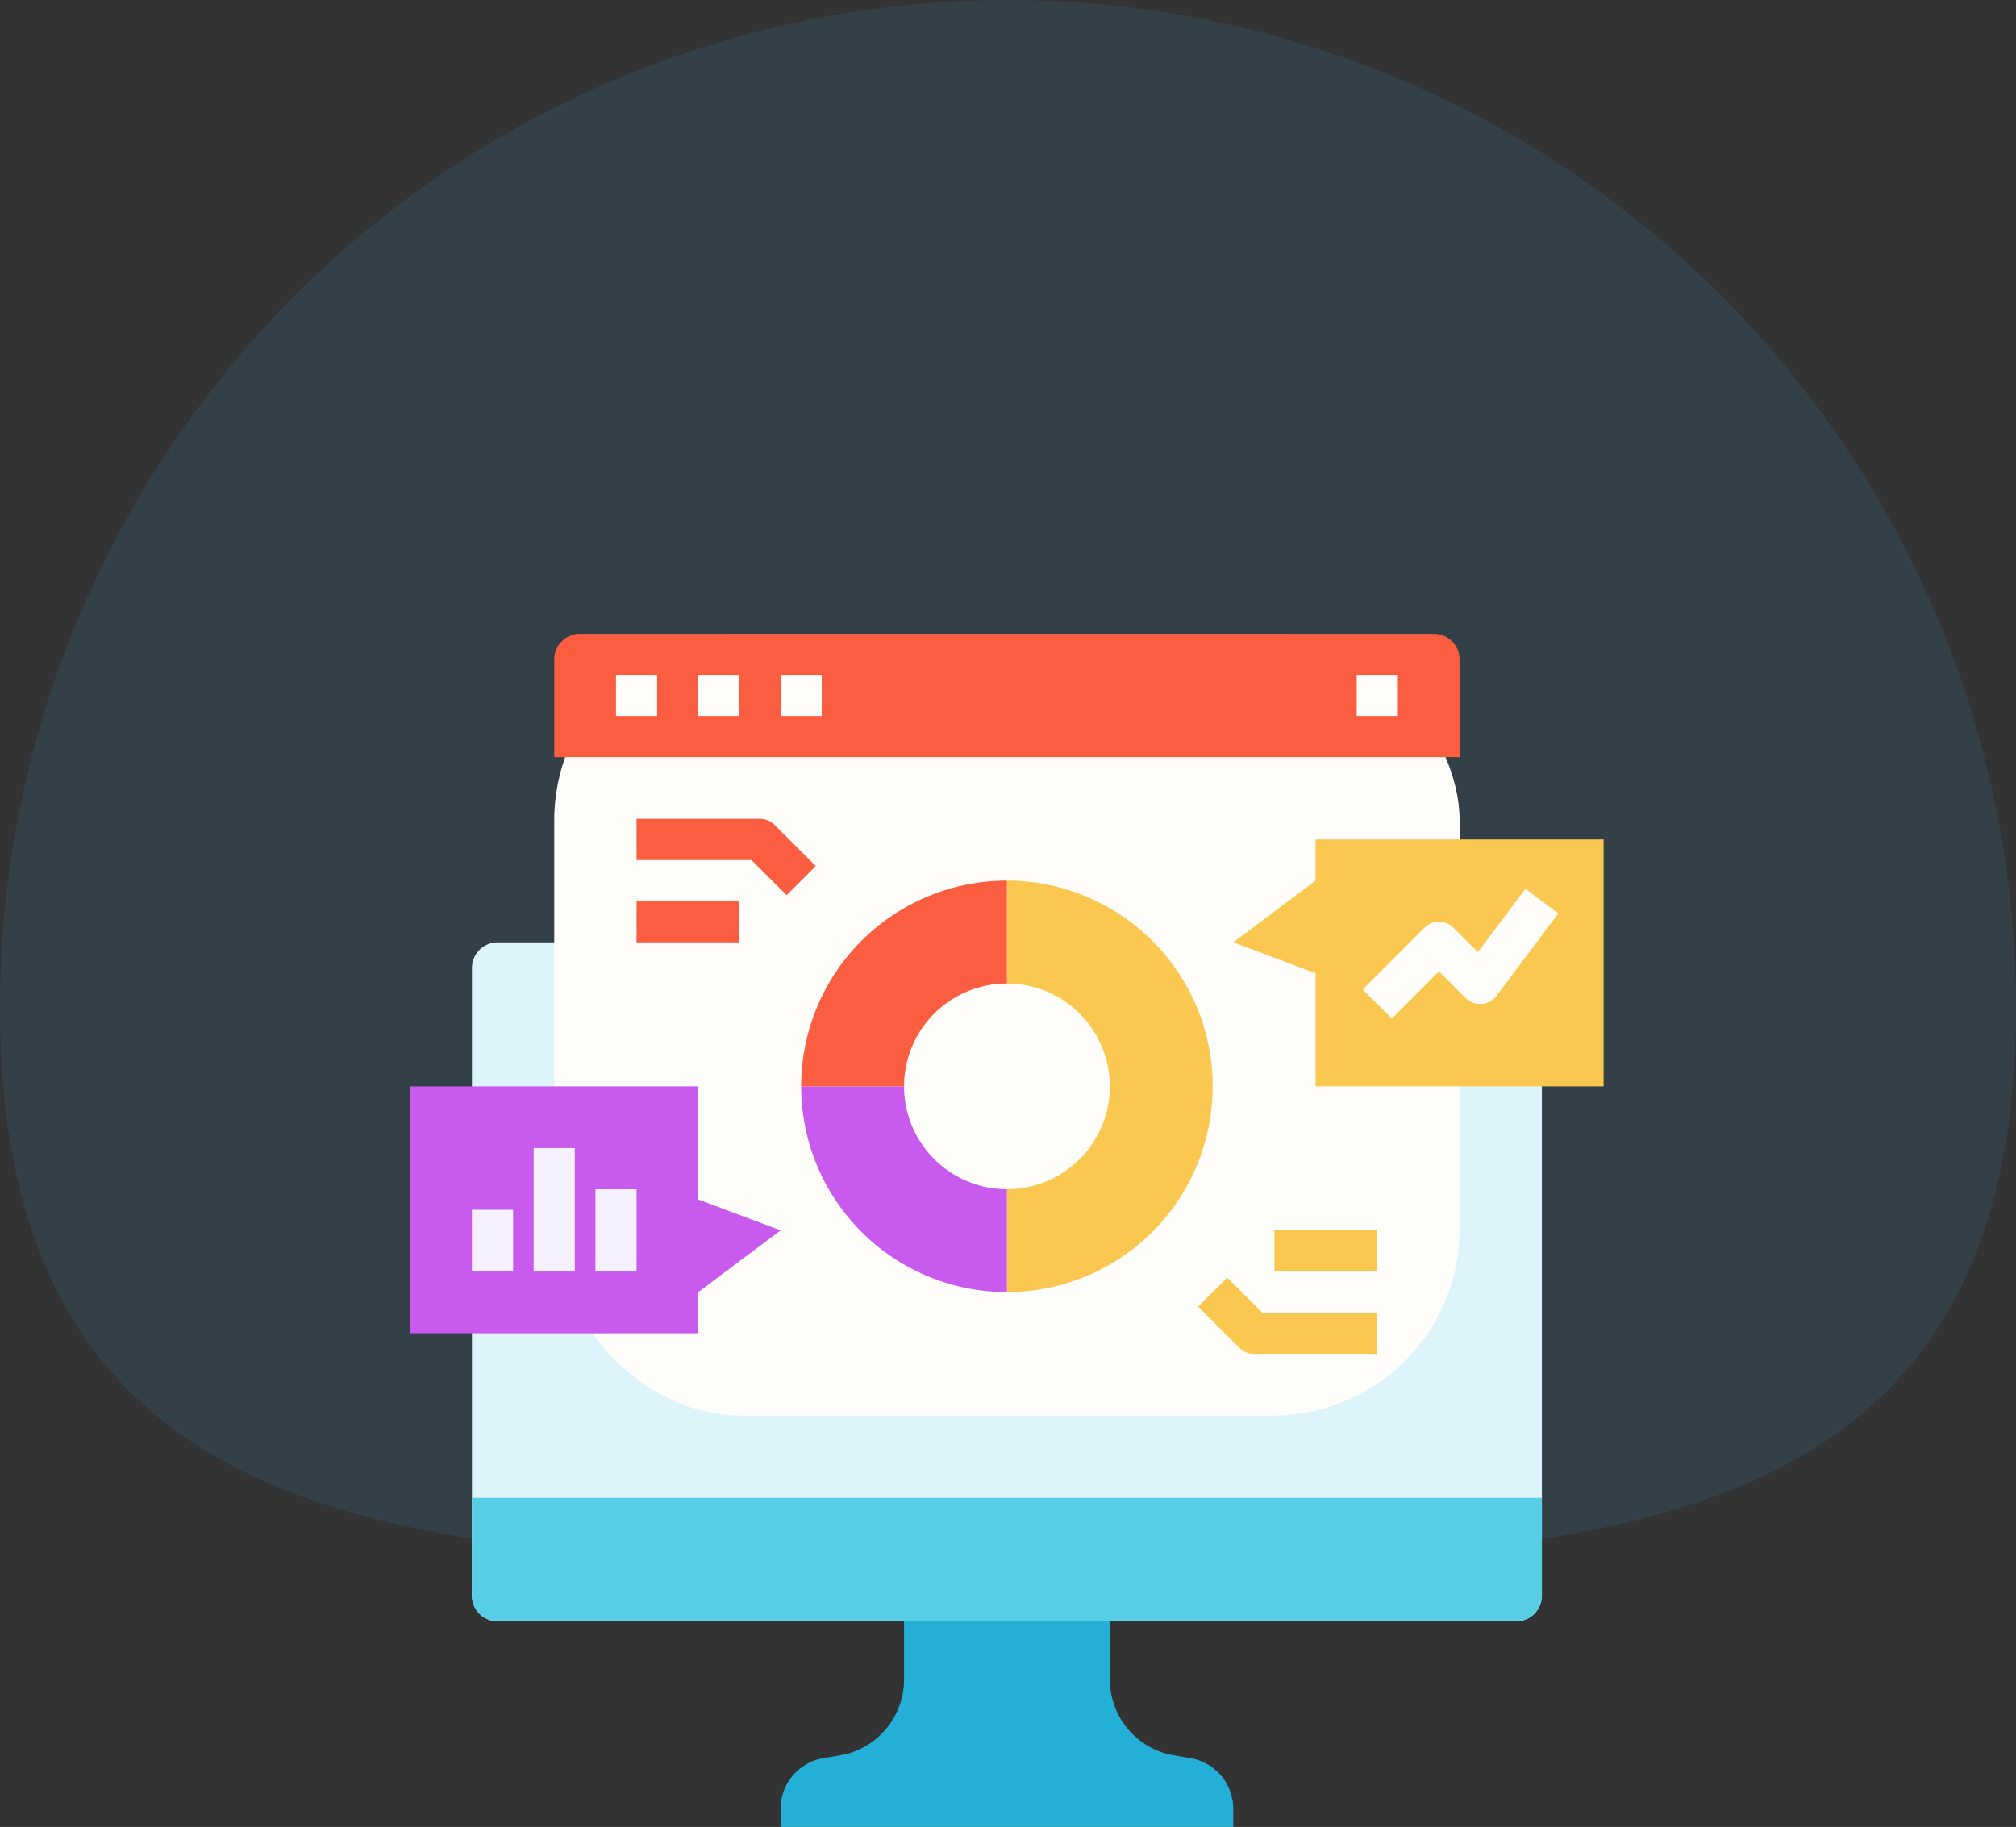 <svg xmlns="http://www.w3.org/2000/svg" width="108.115" height="97.994" viewBox="0 0 108.115 97.994">
  <rect x="0" y="0" width="108.115" height="97.994" fill="#333333" stroke="none"/>
  <g id="Group_31415" data-name="Group 31415" transform="translate(-906 -1230.006)">
    <path id="Path_17496" data-name="Path 17496" d="M54.057,0a54.057,54.057,0,0,1,54.057,54.057c0,29.855-24.2,29.762-54.057,29.762S0,83.912,0,54.057A54.057,54.057,0,0,1,54.057,0Z" transform="translate(906 1230.006)" fill="#41b5fe" opacity="0.1"/>
    <g id="data-analytics" transform="translate(904 1240)">
      <g id="Group_31225" data-name="Group 31225" transform="translate(27.31 40.552)">
        <path id="Path_17832" data-name="Path 17832" d="M49.379,144h56v35.034A1.379,1.379,0,0,1,104,180.414H49.379A1.379,1.379,0,0,1,48,179.034V145.379A1.379,1.379,0,0,1,49.379,144Z" transform="translate(-48 -144)" fill="#ddf5fa"/>
        <path id="Path_17833" data-name="Path 17833" d="M192.276,412.138H168v-.973a2.759,2.759,0,0,1,2.305-2.721l.858-.143a4.138,4.138,0,0,0,3.458-4.082V400h11.034v4.219a4.138,4.138,0,0,0,3.458,4.082l.858.143a2.759,2.759,0,0,1,2.305,2.721Z" transform="translate(-151.448 -364.69)" fill="#24afd6"/>
        <path id="Path_17834" data-name="Path 17834" d="M48,360h57.379v5.241A1.379,1.379,0,0,1,104,366.621H49.379A1.379,1.379,0,0,1,48,365.241Z" transform="translate(-48 -330.207)" fill="#57cee6"/>
      </g>
      <rect id="Rectangle_1649" data-name="Rectangle 1649" width="48.552" height="41.931" rx="10" transform="translate(31.724 24)" fill="#fffdfa"/>
      <path id="Path_17835" data-name="Path 17835" d="M81.379,24h45.793a1.379,1.379,0,0,1,1.379,1.379v5.241H80V25.379A1.379,1.379,0,0,1,81.379,24Z" transform="translate(-48.276)" fill="#fa5d3f"/>
      <path id="Path_17836" data-name="Path 17836" d="M256,120v5.517a5.517,5.517,0,1,1,0,11.034v5.517A11.034,11.034,0,1,0,256,120Z" transform="translate(-200 -82.759)" fill="#fac850"/>
      <g id="Group_31226" data-name="Group 31226" transform="translate(44.966 37.241)">
        <path id="Path_17837" data-name="Path 17837" d="M187.034,211.034v-5.517A5.517,5.517,0,0,1,181.517,200H176A11.034,11.034,0,0,0,187.034,211.034Z" transform="translate(-176 -188.966)" fill="#c85aed"/>
        <path id="Path_17838" data-name="Path 17838" d="M187.034,125.517V120A11.034,11.034,0,0,0,176,131.034h5.517A5.517,5.517,0,0,1,187.034,125.517Z" transform="translate(-176 -120)" fill="#fa5d3f"/>
      </g>
      <g id="Group_31227" data-name="Group 31227" transform="translate(36.138 33.931)">
        <path id="Path_17839" data-name="Path 17839" d="M120.047,100.091l-1.884-1.884H112V96h6.621a1.1,1.1,0,0,1,.78.323l2.207,2.207Z" transform="translate(-112 -96)" fill="#fa5d3f"/>
        <path id="Path_17840" data-name="Path 17840" d="M112,128h5.517v2.207H112Z" transform="translate(-112 -123.586)" fill="#fa5d3f"/>
      </g>
      <g id="Group_31228" data-name="Group 31228" transform="translate(66.254 56)">
        <path id="Path_17841" data-name="Path 17841" d="M339.951,278.434H333.33a1.1,1.1,0,0,1-.78-.323l-2.207-2.207,1.561-1.561,1.884,1.884h6.164Z" transform="translate(-330.343 -271.813)" fill="#fac850"/>
        <path id="Path_17842" data-name="Path 17842" d="M360,256h5.517v2.207H360Z" transform="translate(-355.909 -256)" fill="#fac850"/>
      </g>
      <g id="Group_31229" data-name="Group 31229" transform="translate(35.034 26.207)">
        <path id="Path_17843" data-name="Path 17843" d="M104,40h2.207v2.207H104Z" transform="translate(-104 -40)" fill="#fffdfa"/>
        <path id="Path_17844" data-name="Path 17844" d="M136,40h2.207v2.207H136Z" transform="translate(-131.586 -40)" fill="#fffdfa"/>
        <path id="Path_17845" data-name="Path 17845" d="M168,40h2.207v2.207H168Z" transform="translate(-159.172 -40)" fill="#fffdfa"/>
        <path id="Path_17846" data-name="Path 17846" d="M392,40h2.207v2.207H392Z" transform="translate(-352.276 -40)" fill="#fffdfa"/>
      </g>
      <g id="Group_31231" data-name="Group 31231" transform="translate(24 48.276)">
        <path id="Path_17847" data-name="Path 17847" d="M39.448,213.241v-2.207l4.414-3.31-4.414-1.655V200H24v13.241Z" transform="translate(-24 -200)" fill="#c85aed"/>
        <g id="Group_31230" data-name="Group 31230" transform="translate(3.31 3.31)">
          <path id="Path_17848" data-name="Path 17848" d="M48,248h2.207v3.31H48Z" transform="translate(-48 -244.69)" fill="#f5f1ff"/>
          <path id="Path_17849" data-name="Path 17849" d="M72,224h2.207v6.621H72Z" transform="translate(-68.69 -224)" fill="#f5f1ff"/>
          <path id="Path_17850" data-name="Path 17850" d="M96,240h2.207v4.414H96Z" transform="translate(-89.379 -237.793)" fill="#f5f1ff"/>
        </g>
      </g>
      <g id="Group_31232" data-name="Group 31232" transform="translate(68.138 35.034)">
        <path id="Path_17851" data-name="Path 17851" d="M348.414,104v2.207L344,109.517l4.414,1.655v6.069h15.448V104Z" transform="translate(-344 -104)" fill="#fac850"/>
        <path id="Path_17852" data-name="Path 17852" d="M395.9,130.16l-1.561-1.561,3.31-3.31a1.1,1.1,0,0,1,1.561,0l1.307,1.307,2.547-3.4,1.766,1.324-3.31,4.414a1.1,1.1,0,0,1-1.663.118l-1.427-1.427Z" transform="translate(-387.399 -120.552)" fill="#fffdfa"/>
      </g>
    </g>
  </g>
</svg>
